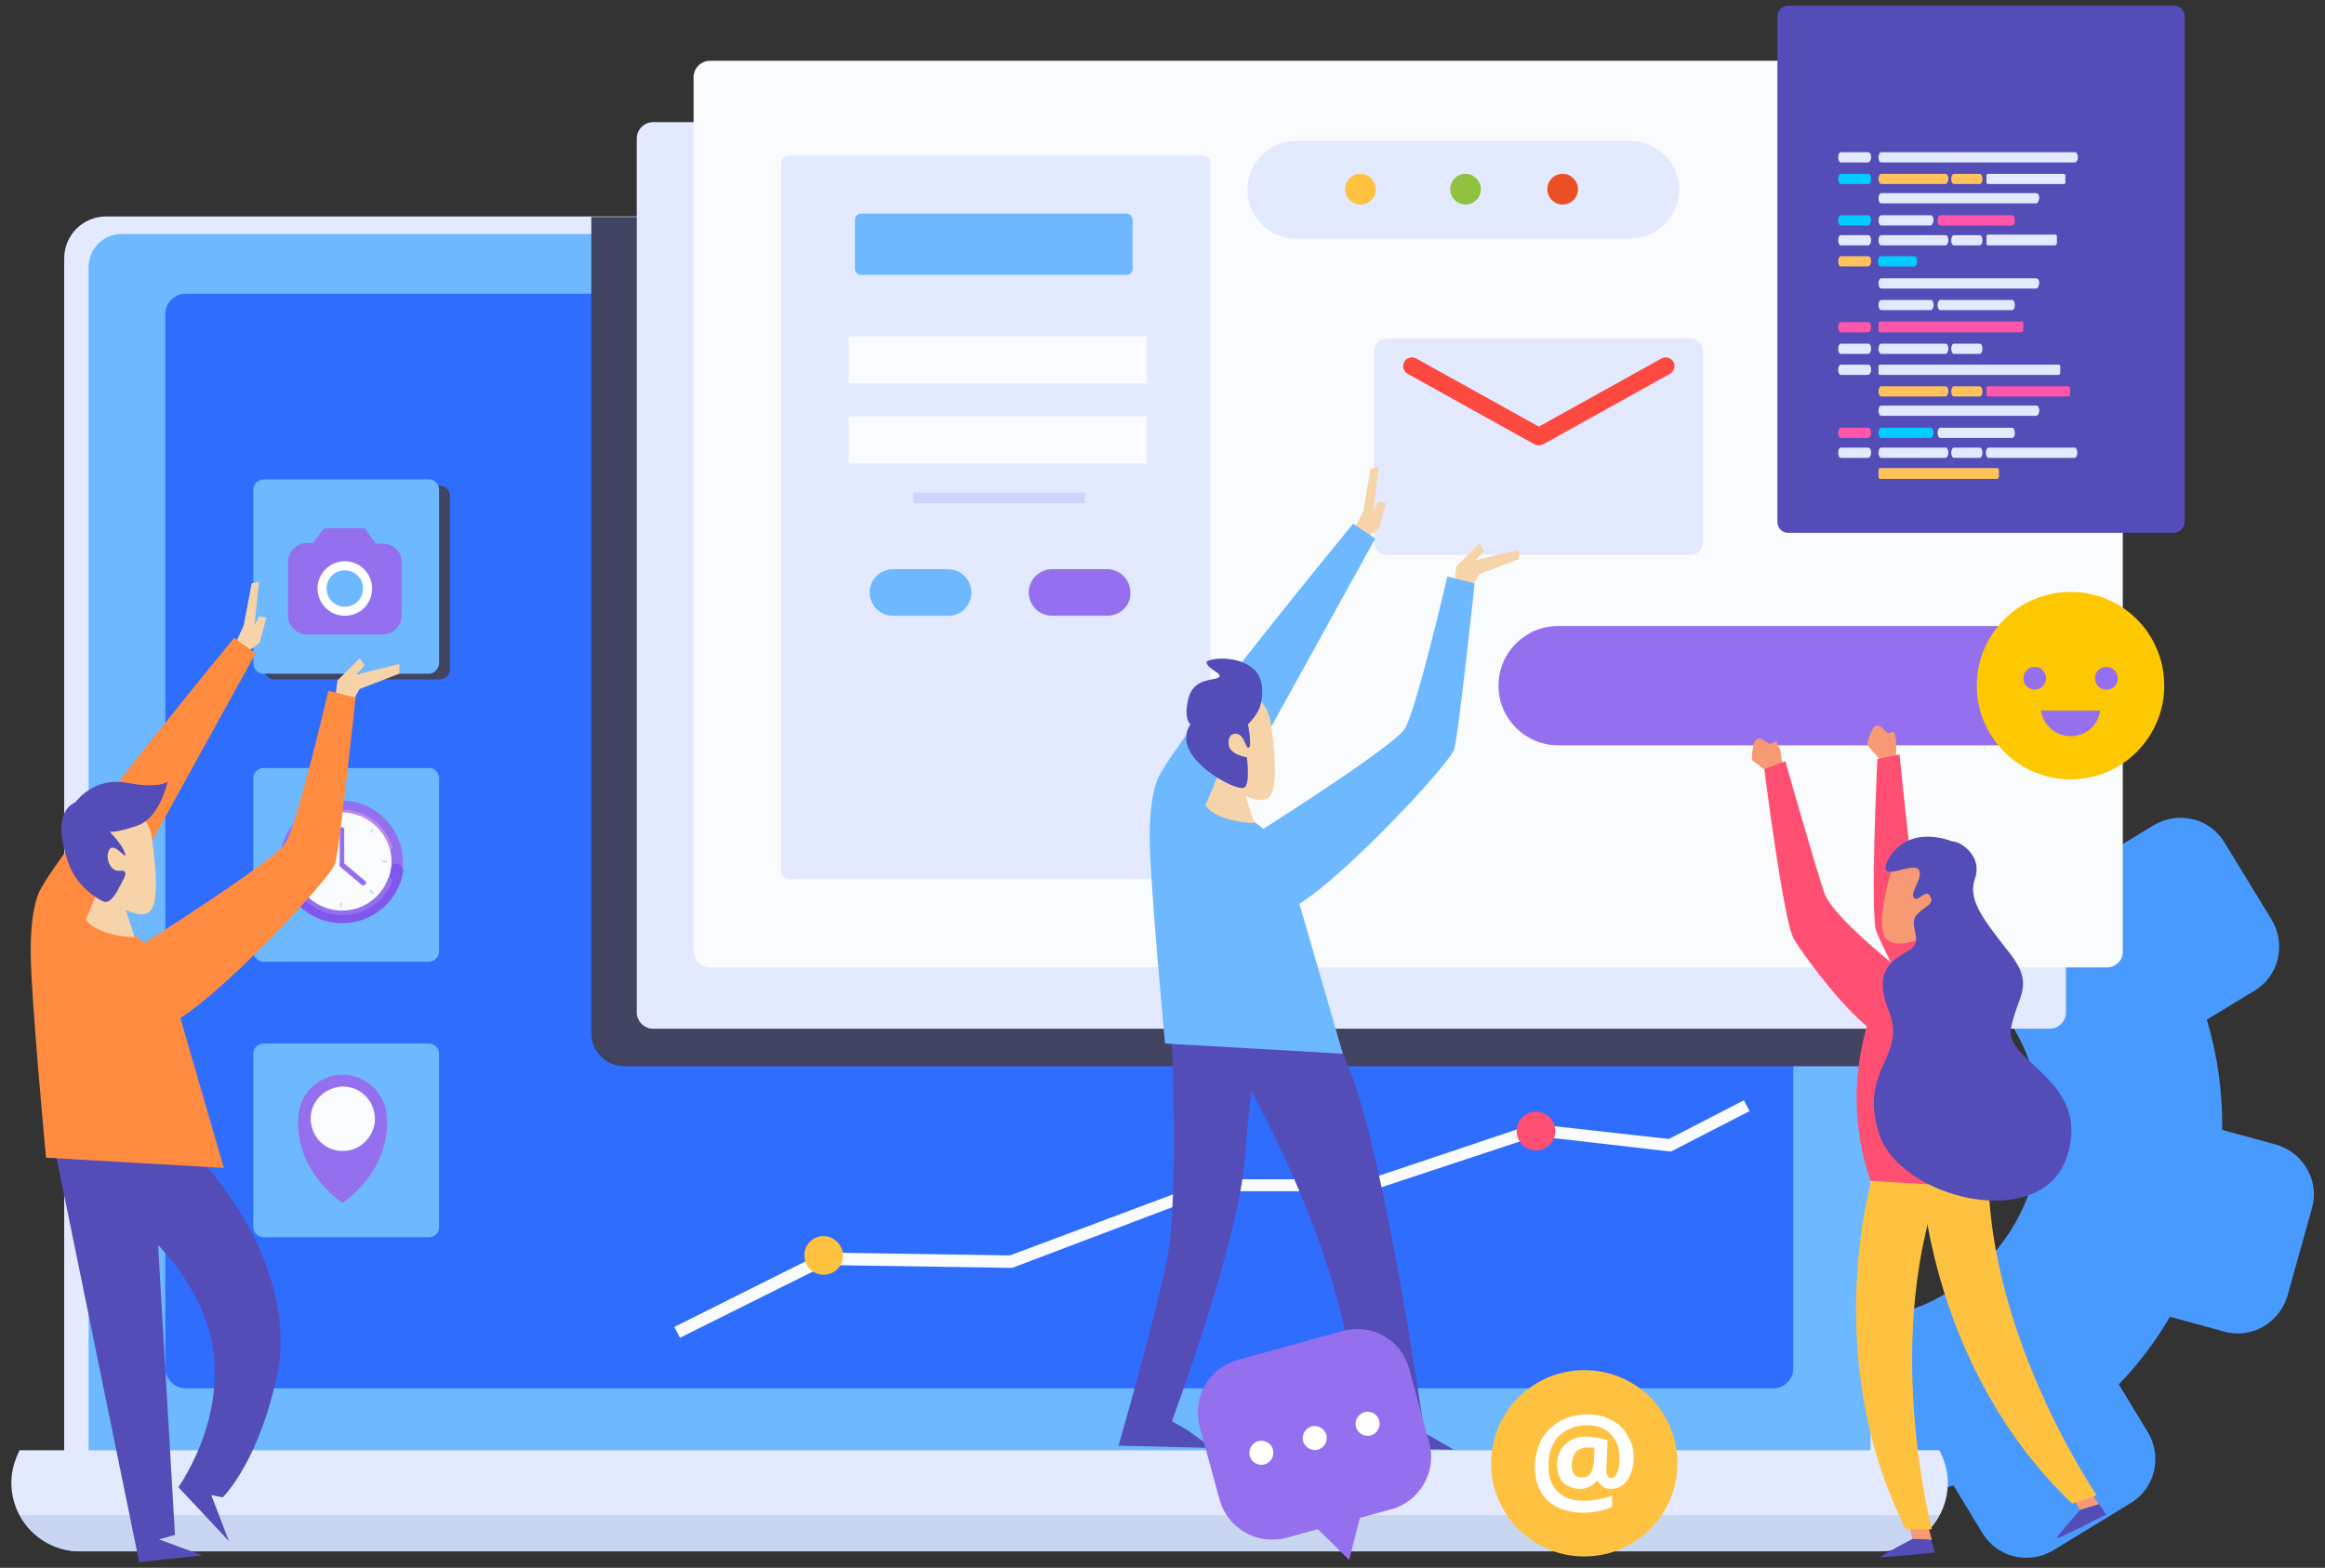 <svg xmlns="http://www.w3.org/2000/svg" xmlns:xlink="http://www.w3.org/1999/xlink" viewBox="0 0 409.3 276"><rect x="0" y="0" width="409.3" height="276" fill="#333333" stroke="none"/><path d="M342.9 227.5c16.1-9.8 21.2-30.9 11.3-47-2.2-3.6-5-6.6-8.1-9.1 4.1-5.8 8.8-11.3 14.1-16.6 2.5-2.5 5-4.8 7.5-7 1 .9 2 1.7 3 2.6l8.4-5.1c4.3-2.6 9.9-1.3 12.5 3l8.3 13.6c2.6 4.3 1.3 9.9-3 12.5l-8.4 5.1c1.9 6.4 2.8 12.9 2.7 19.4l9.5 2.6c4.8 1.4 7.7 6.4 6.3 11.2l-4.3 15.4c-1.4 4.8-6.4 7.7-11.2 6.3l-9.5-2.6c-2.5 4.3-5.5 8.3-9 11.9l5.1 8.4c2.6 4.3 1.3 9.9-3 12.5l-13.6 8.3c-4.3 2.6-9.9 1.3-12.5-3l-5.1-8.4c-4.9 1.5-9.9 2.3-14.9 2.6-2.9-10.3-4.1-21-3.8-31.8 6 .1 12.2-1.4 17.7-4.8" fill="#489aff"/><path d="M326.2 267.1H18.7c-4.1 0-7.4-3.3-7.4-7.4V45.5c0-4.1 3.3-7.4 7.4-7.4h307.5c4.1 0 7.4 3.3 7.4 7.4v214.2c0 4.1-3.3 7.4-7.4 7.4" fill="#e3eaff"/><path d="M323.5 264.1H21.4c-3.2 0-5.8-2.6-5.8-5.8V47c0-3.2 2.6-5.8 5.8-5.8h302.1c3.2 0 5.8 2.6 5.8 5.8v211.3c0 3.2-2.6 5.8-5.8 5.8" fill="#6db8ff"/><path d="M312.2 244.4H32.7c-2 0-3.6-1.6-3.6-3.6V55.3c0-2 1.6-3.6 3.6-3.6h279.4c2 0 3.6 1.6 3.6 3.6v185.6c0 1.9-1.6 3.5-3.5 3.5" fill="#2f6dff"/><path d="M3.5 255.2C2.6 257 2 258.9 2 261c0 6.7 5.4 12.1 12.1 12.1h316.7c6.7 0 12.1-5.4 12.1-12.1 0-2.1-.6-4-1.5-5.7H3.5z" fill="#e3eaff"/><path d="M3.5 266.7c2 3.8 6 6.4 10.6 6.4h316.7c4.6 0 8.5-2.6 10.6-6.4H3.5z" fill="#c8d6f2"/><defs><path id="a" d="M104.1 38.2h229.4v149.5H104.1z"/></defs><clipPath id="b"><use xlink:href="#a" overflow="visible"/></clipPath><path d="M319.1 38.2h-215v143.7c0 3.2 2.6 5.8 5.8 5.8h223.7v-135c0-8.1-6.5-14.5-14.5-14.5" clip-path="url(#b)" fill="#424261"/><defs><path id="c" d="M112 21.5h251.7v159.7H112z"/></defs><clipPath id="d"><use xlink:href="#c" overflow="visible"/></clipPath><path d="M360.8 181.1H115c-1.6 0-2.9-1.3-2.9-2.9V24.4c0-1.6 1.3-2.9 2.9-2.9h245.8c1.6 0 2.9 1.3 2.9 2.9v153.8c0 1.6-1.3 2.9-2.9 2.9" clip-path="url(#d)" fill="#e3eaff"/><path d="M370.9 170.3H125c-1.6 0-2.9-1.3-2.9-2.9V13.6c0-1.6 1.3-2.9 2.9-2.9h245.8c1.6 0 2.9 1.3 2.9 2.9v153.8c.1 1.6-1.2 2.9-2.8 2.9" fill="#f9fbfc"/><defs><path id="e" d="M46.5 85.5h32.7v34.2H46.5z"/></defs><clipPath id="f"><use xlink:href="#e" overflow="visible"/></clipPath><path d="M77.4 119.6H48.3c-1 0-1.8-.8-1.8-1.8V87.3c0-1 .8-1.8 1.8-1.8h29.1c1 0 1.8.8 1.8 1.8v30.5c0 1-.8 1.8-1.8 1.8" clip-path="url(#f)" fill="#424261"/><path d="M75.5 169.3H46.4c-1 0-1.8-.8-1.8-1.8V137c0-1 .8-1.8 1.8-1.8h29.1c1 0 1.8.8 1.8 1.8v30.5c0 .9-.8 1.8-1.8 1.8M75.5 217.8H46.4c-1 0-1.8-.8-1.8-1.8v-30.5c0-1 .8-1.8 1.8-1.8h29.1c1 0 1.8.8 1.8 1.8V216c0 1-.8 1.8-1.8 1.8" fill="#6db8ff"/><path d="M68.1 197c0-4.3-3.5-7.8-7.8-7.8s-7.8 3.5-7.8 7.8c0 0-1.1 8.2 7.8 14.8 8.9-6.6 7.8-14.8 7.8-14.8" fill="#9570ee"/><path d="M60.8 202.6c-3.5.3-6.3-2.6-6.1-6.1.2-2.7 2.4-4.9 5.2-5.2 3.5-.3 6.3 2.6 6.1 6.1-.3 2.8-2.5 5-5.2 5.2" fill="#f9fbfc"/><path d="M70.9 151.7c0 5.9-4.8 10.8-10.8 10.8-5.9 0-10.8-4.8-10.8-10.8 0-5.9 4.8-10.8 10.8-10.8 6 .1 10.8 4.9 10.8 10.8" fill="#9570ee"/><path d="M68.9 151.7c0 4.8-3.9 8.7-8.7 8.7-4.8 0-8.7-3.9-8.7-8.7 0-4.8 3.9-8.7 8.7-8.7 4.8.1 8.7 3.9 8.7 8.7" fill="#f9fbfc"/><path d="M60.2 143.1c3.9 0 7.3 2.6 8.3 6.2 0 .1.2.3.3.3.2 0 .4-.2.3-.4-1.1-3.9-4.7-6.7-9-6.7-4.2 0-7.8 2.8-9 6.7-.1.2.1.4.3.4.2 0 .3-.1.3-.3 1.2-3.6 4.6-6.2 8.5-6.2" fill="#bb87ee"/><path d="M69.8 152c-.5 0-1 .4-1 .9-.6 4.2-4.2 7.5-8.6 7.5s-8-3.3-8.6-7.5c-.1-.5-.5-.9-1-.9-.6 0-1.1.6-1 1.2.7 5.3 5.2 9.3 10.7 9.3s10-4.1 10.7-9.3c-.1-.6-.6-1.2-1.2-1.2" fill="#7f57ee"/><path d="M68.9 151.7c0 4.8-3.9 8.7-8.7 8.7-4.8 0-8.7-3.9-8.7-8.7 0-4.8 3.9-8.7 8.7-8.7 4.8.1 8.7 3.9 8.7 8.7" fill="#f9fbfc"/><path d="M68.6 154.5c-.1 0-.3.1-.3.2-1.2 3.3-4.4 5.6-8.1 5.6-3.7 0-6.9-2.4-8.1-5.6-.1-.1-.2-.2-.3-.2-.2 0-.4.2-.3.5 1.3 3.6 4.8 6.1 8.8 6.1 4 0 7.5-2.5 8.8-6.1 0-.2-.2-.5-.5-.5M60.2 152.5c-.2 0-.4-.2-.4-.4V146c0-.2.2-.4.4-.4s.4.2.4.4v6.1c0 .2-.2.4-.4.4" fill="#9570ee"/><path d="M59.9 151.9c.1-.2.4-.2.6 0l3.8 3.2c.2.1.2.4 0 .6-.1.2-.4.2-.6.1l-3.8-3.2c-.2-.3-.2-.6 0-.7" fill="#9570ee"/><path fill="#ced6ff" d="M59.9 143.6h.3v.8h-.3zM59.9 158.9h.3v.8h-.3zM52.1 151.5h.8v.3h-.8zM67.3 151.5h.8v.3h-.8zM54.36 146.104l.212-.213.565.566-.212.212zM65.038 156.854l.213-.212.565.566-.212.212zM54.324 157.242l.566-.566.212.212-.566.566zM65.075 146.422l.565-.566.212.212-.565.566z"/><path d="M75.5 118.6H46.4c-1 0-1.8-.8-1.8-1.8V86.2c0-1 .8-1.8 1.8-1.8h29.1c1 0 1.8.8 1.8 1.8v30.5c0 1-.8 1.9-1.8 1.9" fill="#6db8ff"/><path fill="#f7d3a9" d="M43 115.1l2.7-1.9 1.2-4.5-1.3-.2-.8 1.6.8-7.7-1.3.3-1.4 7.4-1.6 3.5 1.5.9M59 123.1l.4-3.3 3.9-3.9.9 1.2-1.4 1.6 7.5-1.8v1.7l-7 2.7-1.4 2.5z"/><path fill="#544db8" d="M9.8 203.1L24.5 275l11.1-1.2L28 271l2.8-.8-3.9-67.1z"/><path d="M33.2 201.9s18.7 17.5 15.9 38.6c-3.2 16.7-9.9 23.1-9.9 23.1l-2-.4 3.1 8.1-8.9-9.5s11-15.2 4.2-31c-6.9-15.8-21.8-21.5-21.8-21.5s12.8-11.6 13.7-11.3c.8.2 5.7 3.9 5.7 3.9" fill="#544db8"/><path d="M41.2 112.3S10.5 149.6 6.9 157c0 0-1.5 2.7-1.5 10.4 0 7.8 2.7 36.4 2.7 36.4l31.3 1.8S29.3 170.7 29 169.8c-.3-.9-5.4-6.3-10.1-7.5L45 115l-3.8-2.7z" fill="#ff8b40"/><path d="M21.7 158.8s1.3 3.9 2 6.2c0 0-6.4-.1-8.6-3.1l2.4-5.7 4.2 2.6z" fill="#f7d3a9"/><path d="M26.6 146.7s1.9 11 0 13.5-8.4-1.8-11.1-5.8c-2.7-4-3.2-13 1.4-13.8 4.6-.6 8.6 2.1 9.7 6.1" fill="#f7d3a9"/><path d="M23.7 167.1s24.6-15.5 26.6-18.7c2-3.2 7.5-26.8 7.5-26.8l4.8 1.2S59.8 149.2 59 152c-.8 2.8-25 28.6-30.6 28.6s-7.5-7.1-4.7-13.5" fill="#ff8b40"/><path d="M13.3 141.2s3.2-4.5 9-3.4 7.2-.2 7.2-.2-1.3 6.3-5.2 7.7c-4 1.4-5 1.1-5 1.1s2.2 2.2 2.7 3.8c.5 1.6-1.8-2-2.7-.7-.9 1.3 0 4 1.8 3.8 1.8-.2.7 1.3 0 2.7-.7 1.4-1.8 3.2-2.9 2.7-1.1-.5-4.9-2.7-6.3-7.2-1.5-4.5-1.8-8.8 1.4-10.3" fill="#544db8"/><path d="M211.7 154.7h-72.8c-.8 0-1.4-.6-1.4-1.4V28.8c0-.8.6-1.4 1.4-1.4h72.8c.8 0 1.4.6 1.4 1.4v124.5c0 .8-.6 1.4-1.4 1.4" fill="#e3eaff"/><path d="M198.3 48.4h-46.7c-.6 0-1.1-.5-1.1-1.1v-8.6c0-.6.5-1.1 1.1-1.1h46.7c.6 0 1.1.5 1.1 1.1v8.6c0 .7-.5 1.1-1.1 1.1M166.9 108.4h-9.7c-2.3 0-4.1-1.9-4.1-4.1 0-2.3 1.9-4.1 4.1-4.1h9.7c2.3 0 4.1 1.9 4.1 4.1 0 2.3-1.8 4.1-4.1 4.1" fill="#6db8ff"/><path d="M194.9 108.4h-9.7c-2.3 0-4.1-1.9-4.1-4.1 0-2.3 1.9-4.1 4.1-4.1h9.7c2.3 0 4.1 1.9 4.1 4.1.1 2.3-1.8 4.1-4.1 4.1" fill="#9570ee"/><path fill="#f9fbfc" d="M149.4 59.2h52.5v8.3h-52.5zM149.4 73.3h52.5v8.3h-52.5z"/><path fill="#cdd4ff" d="M160.8 86.7H191v1.9h-30.2z"/><path d="M368.7 131.2h-94.4c-5.8 0-10.5-4.7-10.5-10.5s4.7-10.5 10.5-10.5h94.4c5.8 0 10.5 4.7 10.5 10.5 0 5.7-4.7 10.5-10.5 10.5" fill="#9570ee"/><path d="M287 42h-58.8c-4.8 0-8.6-3.9-8.6-8.6s3.9-8.6 8.6-8.6H287c4.8 0 8.6 3.9 8.6 8.6S291.7 42 287 42" fill="#e3eaff"/><path d="M242.2 33.3c0 1.5-1.2 2.7-2.7 2.7s-2.7-1.2-2.7-2.7c0-1.5 1.2-2.7 2.7-2.7s2.7 1.3 2.7 2.7" fill="#ffc240"/><path d="M260.7 33.3c0 1.5-1.2 2.7-2.7 2.7s-2.7-1.2-2.7-2.7c0-1.5 1.2-2.7 2.7-2.7s2.7 1.3 2.7 2.7" fill="#90c240"/><path d="M277.8 33.3c0 1.5-1.2 2.7-2.7 2.7-1.5 0-2.7-1.2-2.7-2.7 0-1.5 1.2-2.7 2.7-2.7 1.5 0 2.7 1.3 2.7 2.7" fill="#eb4f24"/><path d="M67.2 103.6c0 3.6-2.9 6.6-6.6 6.6-3.6 0-6.6-2.9-6.6-6.6 0-3.6 3-6.6 6.6-6.6 3.6 0 6.6 3 6.6 6.6" fill="#fff"/><path d="M67.4 95.7h-1.2l-1.7-2.3c0-.3-.3-.4-.5-.4h-6.6c-.2 0-.4.1-.6.3l-1.7 2.3H54c-1.8 0-3.3 1.5-3.3 3.3v9.5c0 1.8 1.5 3.3 3.3 3.3h13.4c1.8 0 3.3-1.5 3.3-3.3v-9.5c0-1.8-1.5-3.2-3.3-3.2m-6.7 12.7c-2.7 0-4.8-2.2-4.8-4.8 0-2.7 2.2-4.8 4.8-4.8 2.7 0 4.8 2.2 4.8 4.8 0 2.7-2.1 4.8-4.8 4.8" fill="#9570ee"/><path d="M63.9 103.6c0 1.8-1.4 3.2-3.2 3.2-1.8 0-3.2-1.4-3.2-3.2 0-1.8 1.4-3.2 3.2-3.2 1.8 0 3.2 1.4 3.2 3.2" fill="#6db8ff"/><path d="M297.6 97.7h-53.5c-1.2 0-2.2-1-2.2-2.2V61.8c0-1.2 1-2.2 2.2-2.2h53.5c1.2 0 2.2 1 2.2 2.2v33.7c0 1.2-1 2.2-2.2 2.2" fill="#e3eaff"/><path d="M270.9 78.4h-.1c-.3 0-.5-.1-.7-.2l-22.3-12.4c-.7-.4-1-1.3-.6-2.1.4-.7 1.3-1 2.1-.6l21.6 12 21.6-12c.7-.4 1.7-.1 2.1.6.4.7.1 1.7-.6 2.1l-22.3 12.4c-.3.1-.6.2-.8.2" fill="#fd4940"/><path d="M382.7 93.8h-67.9c-1.1 0-1.9-.9-1.9-1.9v-89c0-1.1.9-1.9 1.9-1.9h67.9c1.1 0 1.9.9 1.9 1.9v88.9c0 1.1-.9 2-1.9 2" fill="#544db8"/><path d="M358.5 35.8h-27.3c-.3 0-.5-.4-.5-.9s.2-.9.5-.9h27.3c.3 0 .5.4.5.9-.1.5-.3.9-.5.9" fill="#e3eaff"/><path d="M328.9 39.7h-4.8c-.3 0-.5-.4-.5-.9s.2-.9.5-.9h4.8c.3 0 .5.4.5.9-.1.4-.3.9-.5.9" fill="#0cf"/><path d="M339.9 39.7h-8.7c-.3 0-.5-.4-.5-.9s.2-.9.5-.9h8.7c.3 0 .5.4.5.9-.1.4-.3.9-.5.9" fill="#e3eaff"/><path d="M354.2 39.7h-12.6c-.3 0-.5-.4-.5-.9s.2-.9.5-.9h12.6c.3 0 .5.4.5.9 0 .4-.2.9-.5.9" fill="#ff56a9"/><path d="M328.9 28.6h-4.8c-.3 0-.5-.4-.5-.9s.2-.9.5-.9h4.8c.3 0 .5.4.5.9s-.3.9-.5.9M365.3 28.6h-34.1c-.3 0-.5-.4-.5-.9s.2-.9.5-.9h34.1c.3 0 .5.4.5.9s-.3.9-.5.9M328.9 43.2h-4.8c-.3 0-.5-.4-.5-.9s.2-.9.5-.9h4.8c.3 0 .5.4.5.9s-.3.9-.5.9M361.7 43.2H350c-.2 0-.3-.1-.3-.3v-1.3c0-.2.1-.3.3-.3h11.8c.2 0 .3.1.3.3v1.3c-.1.2-.2.3-.4.3M342.5 43.2h-11.3c-.3 0-.5-.4-.5-.9s.2-.9.5-.9h11.3c.3 0 .5.4.5.9s-.3.9-.5.9M348.5 43.2H344c-.3 0-.5-.4-.5-.9s.2-.9.5-.9h4.5c.3 0 .5.4.5.9s-.2.9-.5.9" fill="#e3eaff"/><path d="M328.9 46.9h-4.8c-.3 0-.5-.4-.5-.9s.2-.9.5-.9h4.8c.3 0 .5.4.5.9s-.3.9-.5.9" fill="#ffc359"/><path d="M337 46.9h-5.9c-.3 0-.5-.4-.5-.9s.2-.9.5-.9h5.9c.3 0 .5.4.5.9s-.2.9-.5.9M324.1 32.4c-.3 0-.5-.4-.5-.9s.2-.9.5-.9h4.8c.3 0 .5.4.5.9s-.2.9-.5.9" fill="#0cf"/><path d="M363.3 32.4H350c-.2 0-.3-.1-.3-.3v-1.2c0-.2.1-.3.3-.3h13.3c.2 0 .3.1.3.3v1.2c0 .2-.1.3-.3.3" fill="#e3eaff"/><path d="M342.5 32.4h-11.3c-.3 0-.5-.4-.5-.9s.2-.9.5-.9h11.3c.3 0 .5.4.5.9s-.3.9-.5.9M348.5 32.4H344c-.3 0-.5-.4-.5-.9s.2-.9.5-.9h4.5c.3 0 .5.4.5.9s-.2.9-.5.9" fill="#ffc359"/><path d="M358.5 50.8h-27.3c-.3 0-.5-.4-.5-.9s.2-.9.5-.9h27.3c.3 0 .5.4.5.9-.1.5-.3.9-.5.9M339.9 54.6h-8.7c-.3 0-.5-.4-.5-.9s.2-.9.5-.9h8.7c.3 0 .5.4.5.9s-.3.9-.5.9M354.2 54.6h-12.6c-.3 0-.5-.4-.5-.9s.2-.9.5-.9h12.6c.3 0 .5.4.5.9s-.2.9-.5.9M358.5 73.2h-27.3c-.3 0-.5-.4-.5-.9s.2-.9.5-.9h27.3c.3 0 .5.4.5.9s-.3.9-.5.9" fill="#e3eaff"/><path d="M328.9 77.1h-4.8c-.3 0-.5-.4-.5-.9s.2-.9.5-.9h4.8c.3 0 .5.4.5.9s-.3.9-.5.9" fill="#ff56a9"/><path d="M339.9 77.1h-8.7c-.3 0-.5-.4-.5-.9s.2-.9.5-.9h8.7c.3 0 .5.4.5.9s-.3.9-.5.9" fill="#0cf"/><path d="M354.2 77.1h-12.6c-.3 0-.5-.4-.5-.9s.2-.9.5-.9h12.6c.3 0 .5.4.5.9s-.2.9-.5.9" fill="#e3eaff"/><path d="M328.9 58.5h-4.8c-.3 0-.5-.4-.5-.9s.2-.9.5-.9h4.8c.3 0 .5.4.5.9s-.3.9-.5.9M355.8 58.5H331c-.2 0-.3-.1-.3-.3v-1.3c0-.2.1-.3.3-.3h24.9c.2 0 .3.1.3.3v1.3c-.1.1-.2.3-.4.3" fill="#ff56a9"/><path d="M328.9 62.3h-4.8c-.3 0-.5-.4-.5-.9s.2-.9.5-.9h4.8c.3 0 .5.4.5.9s-.3.9-.5.9M342.5 62.3h-11.3c-.3 0-.5-.4-.5-.9s.2-.9.5-.9h11.3c.3 0 .5.4.5.9s-.3.9-.5.9M348.5 62.3H344c-.3 0-.5-.4-.5-.9s.2-.9.5-.9h4.5c.3 0 .5.4.5.9s-.2.9-.5.9M328.9 66h-4.8c-.3 0-.5-.4-.5-.9s.2-.9.5-.9h4.8c.3 0 .5.4.5.9s-.3.9-.5.9M362.4 66H331c-.2 0-.3-.1-.3-.3v-1.2c0-.2.1-.3.3-.3h31.4c.2 0 .3.1.3.3v1.2c0 .1-.2.3-.3.3M328.9 80.6h-4.8c-.3 0-.5-.4-.5-.9s.2-.9.5-.9h4.8c.3 0 .5.4.5.9s-.3.9-.5.9M365.2 80.6h-15.1c-.3 0-.5-.4-.5-.9s.2-.9.5-.9h15.1c.3 0 .5.4.5.9s-.2.9-.5.9M342.5 80.6h-11.3c-.3 0-.5-.4-.5-.9s.2-.9.5-.9h11.3c.3 0 .5.4.5.9s-.3.9-.5.9M348.5 80.6H344c-.3 0-.5-.4-.5-.9s.2-.9.5-.9h4.5c.3 0 .5.4.5.9s-.2.9-.5.9" fill="#e3eaff"/><path d="M351.6 84.3H331c-.1 0-.3-.1-.3-.3v-1.3c0-.1.1-.3.3-.3h20.6c.1 0 .3.1.3.3V84c-.1.2-.2.3-.3.3" fill="#ffc359"/><path d="M364.1 69.8H350c-.2 0-.3-.1-.3-.3v-1.2c0-.2.1-.3.3-.3h14.1c.2 0 .3.1.3.3v1.2c0 .1-.1.3-.3.3" fill="#ff56a9"/><path d="M342.5 69.8h-11.3c-.3 0-.5-.4-.5-.9s.2-.9.5-.9h11.3c.3 0 .5.4.5.9s-.3.9-.5.9M348.5 69.8H344c-.3 0-.5-.4-.5-.9s.2-.9.5-.9h4.5c.3 0 .5.4.5.9s-.2.9-.5.9" fill="#ffc359"/><path d="M295.3 257.6c0 9-7.3 16.4-16.4 16.4-9 0-16.4-7.3-16.4-16.4 0-9 7.3-16.4 16.4-16.4 9.1 0 16.4 7.3 16.4 16.4" fill="#ffc240"/><path d="M287.6 256.6c0 1-.2 1.9-.5 2.8-.3.8-.8 1.5-1.4 2-.6.5-1.3.7-2.1.7-.5 0-1-.1-1.4-.4-.4-.3-.7-.6-.9-1h-.2c-.8.9-1.7 1.4-2.9 1.4s-2.2-.4-3-1.1c-.7-.8-1.1-1.8-1.1-3.1 0-1.5.5-2.7 1.4-3.6.9-.9 2.2-1.4 3.7-1.4.6 0 1.3.1 2 .2s1.3.3 1.8.4l-.2 5.2c0 1 .3 1.5.8 1.5s.8-.3 1.1-1 .4-1.5.4-2.6-.2-2.1-.7-3c-.5-.9-1.1-1.5-2-2-.9-.5-1.8-.7-2.9-.7-1.4 0-2.7.3-3.7.9-1.1.6-1.9 1.4-2.4 2.5-.6 1.1-.8 2.4-.8 3.8 0 1.9.5 3.4 1.6 4.5 1 1 2.6 1.6 4.5 1.6.7 0 1.6-.1 2.5-.2.9-.2 1.8-.4 2.6-.7v2c-1.5.6-3.2 1-5 1-2.7 0-4.8-.7-6.3-2.1-1.5-1.4-2.3-3.4-2.3-5.9 0-1.7.4-3.3 1.1-4.8.8-1.4 1.9-2.5 3.3-3.3 1.4-.8 3-1.2 4.9-1.2 1.6 0 2.9.3 4.2 1 1.2.6 2.2 1.5 2.8 2.7.7 1 1.1 2.4 1.1 3.9m-10.9 1.3c0 1.5.6 2.2 1.8 2.2.6 0 1.1-.2 1.5-.7.3-.4.5-1.2.6-2.2l.1-2.3c-.4-.1-.8-.1-1.2-.1-.9 0-1.6.3-2.1.8-.4.6-.7 1.4-.7 2.3" fill="#fff"/><path d="M337.1 165.7s-1.3 3.7-2 6c0 0 6.2-.1 8.3-3l-2.3-5.5-4 2.5z" fill="#f7d3a9"/><path fill="#f79a74" d="M336.1 268.5l.6 2.4 3.4.2-.8-2.9z"/><path d="M336.7 270.9s-5.7 3-5.7 3.2c0 .2 9.6-.8 9.6-.8l-.6-2.2-3.3-.2z" fill="#544db8"/><path fill="#f79a74" d="M364.9 263.8l1.3 2 3.3-1-1.7-2.4z"/><path d="M366.2 265.8s-4.3 4.8-4.1 5c.1.2 8.7-4.2 8.7-4.2l-1.3-1.8-3.3 1z" fill="#544db8"/><path d="M329.8 206.5s-9.8 31.9 5.7 62.7h4.6s-9.2-34.8 2.3-63l-12.6.3z" fill="#ffc240"/><path d="M338.3 207.6s1.5 33.3 26.5 57.1l4.3-1.5s-20.4-29.7-19-60.1l-11.8 4.5z" fill="#ffc240"/><path d="M333.8 132.5v-2-.3l-.4-1.4-1.1.3-1.1-1.1c-.5-.4-1.3-.3-1.5.3-.4.7-.8 1.7-.9 2.4 0 .3 0 .6.2.8l1.7 1.9c.3.3.6.4 1 .3l1.4-.4c.4 0 .7-.4.7-.8" fill="#f79a74"/><path d="M350.7 175.7S338 162 337.1 156.9c-.8-5.1-2.7-24.1-2.7-24.1l-3.9.8s-1.3 27.2-.2 30.3c1.2 3.1 8.9 19.1 13.9 20.6 4.9 1.4 8.5-3.5 6.5-8.8" fill="#ff4f72"/><path d="M333 153.1s-2.9 9.6-1.1 12c1.8 2.4 8.5.2 11.1-3.6 2.6-3.9 3.1-12.5-1.3-13.3-4.4-.7-7.7 1.1-8.7 4.9" fill="#f79a74"/><path d="M350.2 209.1s2.6-27.6 2.6-35.1v-1c-1.9-4.9-6.7-4.8-8.6-4.4-1.9.4-9.4 2.8-9.3 3.1-2.6 1.9-4.5 4.1-4.7 4.6 0 0-6.9 14.4-.9 31.6l20.9 1.2z" fill="#ff4f72"/><path d="M313.7 133.9l-.3-1.9c0-.1 0-.2-.1-.2l-.6-1.3-1.1.5-1.3-.8c-.6-.4-1.3-.1-1.5.6-.2.8-.4 1.8-.4 2.6 0 .3.1.6.4.7l2.1 1.6c.3.2.7.3 1 .1l1.3-.6c.3-.4.6-.9.5-1.3" fill="#f79a74"/><path d="M337.9 173.4s-14.9-11.2-16.7-16.1c-1.7-4.9-6.9-23.3-6.9-23.3l-3.7 1.4s3.4 27 5.2 29.9c1.7 2.9 12.1 17.2 17.2 17.8 5.1.7 7.7-4.8 4.9-9.7" fill="#ff4f72"/><path d="M343.6 148.1s-7.7-3.3-11.3 3.4c-1.9 4.2 4.2.2 5.4 1.5 1.1 1.3-1.5 4-.8 5 .8 1 2.1-1.7 2.9-.2.8 1.5-1.1 1.7-2.5 3.4-1.3 1.7 1.2 4.2-.8 5.8-1.9 1.5-7.3 2.7-4 10.9s-5.4 10.3-1.7 21.7c3.6 11.3 28.4 17.6 33 4.2 4.6-13.4-10.7-16.7-9.8-22.6 1-5.9 4.4-7.5-.2-13.4-4.6-5.9-7.5-9.4-6.1-13.2 1.3-3.8-2.4-6.5-4.1-6.5" fill="#544db8"/><path d="M364.5 104.2c-9.1 0-16.5 7.4-16.5 16.5s7.4 16.5 16.5 16.5 16.5-7.4 16.5-16.5c0-9.2-7.4-16.5-16.5-16.5m-8.3 15.2c0-1.1.9-2 2-2s2 .9 2 2-.9 2-2 2-2-.9-2-2m8.3 10.2c-2.7 0-4.8-2-5.2-4.5h10.4c-.3 2.6-2.5 4.5-5.2 4.5m6.3-8.2c-1.1 0-2-.9-2-2s.9-2 2-2 2 .9 2 2c.1 1.1-.8 2-2 2" fill="#fec800"/><path fill="#f9fbfc" d="M119.7 235.5l-1-1.9 26.2-13.1 32.9.5 35.8-13.4h27.3l29.2-9.8.3.1 23.4 2.6 13.2-6.8 1 1.9-13.8 7.1h-.3l-23.5-2.7-29.3 9.7h-27.3l-35.6 13.5h-.2l-32.6-.5z"/><path d="M215.6 183.7s25.9 41.9 22.7 71.1l17.6.4-7.6-4.4 2.2-.4s-6.5-45.2-12.6-61.3c-6.4-16.8-8.3-10.6-8.3-10.6l-14 5.2z" fill="#544db8"/><path d="M206.2 181.1s1.4 29.1-.7 40.3c-2.2 11.1-8.6 33.1-8.6 33.1l16.5.4-4.3-3.1-2.8-1.6s11.8-31.6 12.9-46.7c1.1-15.1 2.9-23.7 2.9-23.7l-15.9 1.3z" fill="#544db8"/><path fill="#f7d3a9" d="M240.1 94.9l2.7-1.9 1.2-4.4-1.3-.3-.9 1.6.9-7.7-1.4.3-1.3 7.4-1.7 3.5 1.5 1M256 102.9l.4-3.2 4-4 .9 1.3-1.5 1.6 7.6-1.8v1.6l-7 2.7-1.5 2.5z"/><path d="M238.2 92.2s-30.7 37.3-34.3 44.7c0 0-1.5 2.7-1.5 10.4 0 7.8 2.7 36.4 2.7 36.4l31.3 1.8s-10.1-34.9-10.4-35.8c-.3-.9-5.4-6.3-10.1-7.5l26.2-47.4-3.9-2.6z" fill="#6db8ff"/><path d="M218.8 138.7s1.3 3.9 2 6.2c0 0-6.4-.1-8.6-3.1l2.4-5.7 4.2 2.6z" fill="#f7d3a9"/><path d="M223.6 126.6s1.9 11 0 13.5-8.4-1.8-11.1-5.8c-2.7-4-3.2-13 1.4-13.8 4.6-.7 8.7 2.1 9.7 6.1" fill="#f7d3a9"/><path d="M220.7 147s24.6-15.5 26.6-18.7c2-3.2 7.5-26.8 7.5-26.8l4.8 1.2s-2.8 26.4-3.6 29.2c-.8 2.8-25 28.6-30.6 28.6-5.5 0-7.5-7.2-4.7-13.5" fill="#6db8ff"/><path d="M221.9 124.1s1.3-4.3-1.4-6.5-7.4-1.8-8.1-1.1c0 1.3 2.9 2 2.2 2.7-.7.7-4.5 0-5.4 3.8-.9 3.8.4 4.5.4 4.5s-2 2.3.4 5.6c2.3 3.2 7.6 5.9 8.9 5.6 1.3-.3.6-5.4.6-5.4s-3.1-.4-3.2-2.3c-.2-2 1.4-2.2 2.2-1.4.7.7.9 2.3 1.4 2 .5-.4-.2-4.1-.2-4.1s1.8-1.7 2.2-3.4" fill="#544db8"/><path d="M236.4 234.3l-18.5 5.1c-5.1 1.4-8.1 6.7-6.7 11.8l3.5 12.8c1.4 5.1 6.7 8.1 11.8 6.7l5.5-1.5 5.5 5.4 1.9-7.4 5.5-1.5c5.1-1.4 8.1-6.7 6.7-11.8l-3.5-12.8c-1.3-5.2-6.6-8.2-11.7-6.8" fill="#9570ee"/><path d="M224.1 255.2c.3 1.1-.4 2.3-1.5 2.6-1.1.3-2.3-.4-2.6-1.5-.3-1.1.4-2.3 1.5-2.6 1.2-.3 2.3.4 2.6 1.5M233.5 252.6c.3 1.1-.4 2.3-1.5 2.6-1.1.3-2.3-.4-2.6-1.5-.3-1.1.4-2.3 1.5-2.6 1.1-.3 2.3.4 2.6 1.5M242.8 250.1c.3 1.1-.4 2.3-1.5 2.6-1.1.3-2.3-.4-2.6-1.5-.3-1.1.4-2.3 1.5-2.6 1.1-.3 2.3.3 2.6 1.5" fill="#fff"/><path d="M148.4 221c0 1.9-1.5 3.4-3.4 3.4s-3.4-1.5-3.4-3.4 1.5-3.4 3.4-3.4c1.8 0 3.4 1.6 3.4 3.4" fill="#ffc240"/><path d="M273.8 199.1c0 1.9-1.5 3.4-3.4 3.4s-3.4-1.5-3.4-3.4 1.5-3.4 3.4-3.4 3.4 1.5 3.4 3.4" fill="#ff4f72"/></svg>